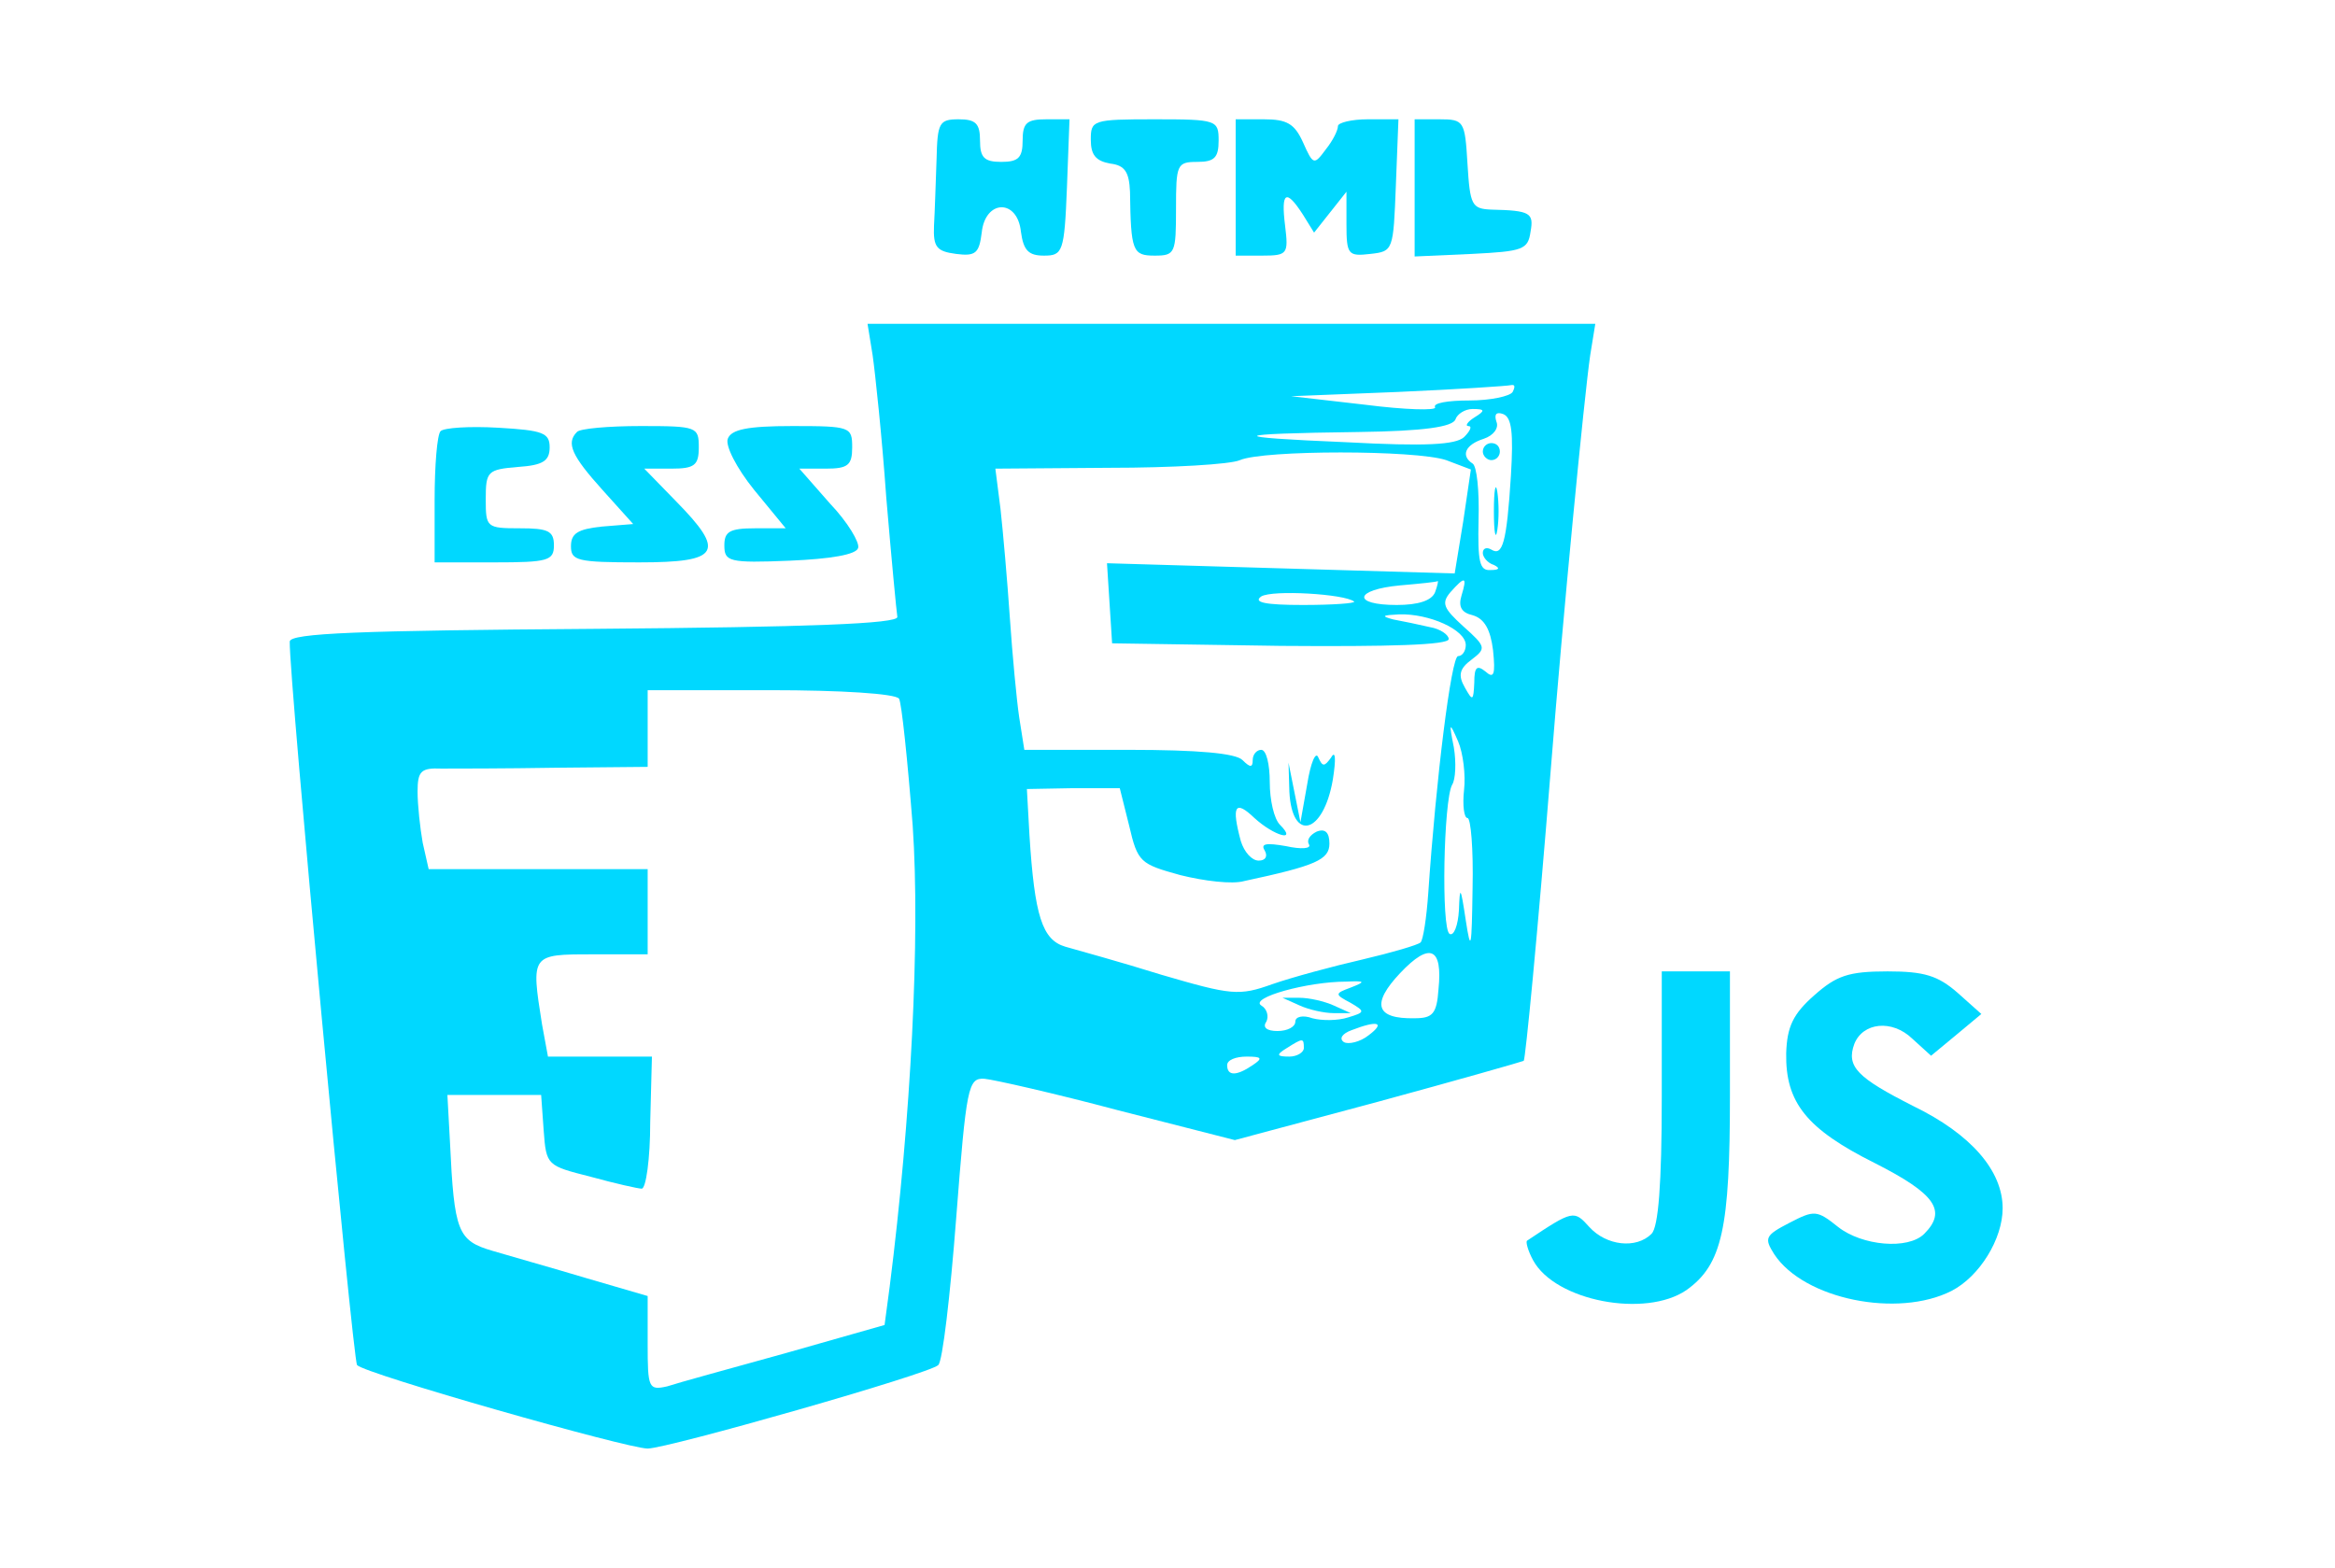 <?xml version="1.0" standalone="no"?>
<!DOCTYPE svg PUBLIC "-//W3C//DTD SVG 20010904//EN"
 "http://www.w3.org/TR/2001/REC-SVG-20010904/DTD/svg10.dtd">
<svg version="1.0" xmlns="http://www.w3.org/2000/svg"
 width="274pt" height="184pt" viewBox="0 0 274 184"
 preserveAspectRatio="xMidYMid meet">

<g transform="translate(0,184) scale(0.1,-0.1)"
fill="#00d8ff" stroke="none">
<path d="M1099 1653 c-1 -27 -2 -61 -3 -78 -1 -25 3 -30 26 -33 23 -3 27 1 30
25 4 39 42 40 46 1 3 -22 9 -28 27 -28 22 0 24 4 27 80 l3 80 -27 0 c-23 0
-28 -4 -28 -25 0 -20 -5 -25 -25 -25 -20 0 -25 5 -25 25 0 20 -5 25 -25 25
-23 0 -25 -4 -26 -47z"/>
<path d="M1280 1676 c0 -18 6 -25 23 -28 17 -2 22 -10 23 -33 1 -70 3 -75 29
-75 24 0 25 3 25 55 0 52 1 55 25 55 20 0 25 5 25 25 0 24 -2 25 -75 25 -73 0
-75 -1 -75 -24z"/>
<path d="M1450 1620 l0 -80 31 0 c30 0 31 2 27 35 -5 40 1 44 21 13 l13 -21
19 24 19 24 0 -38 c0 -36 2 -38 28 -35 27 3 27 4 30 81 l3 77 -36 0 c-19 0
-35 -4 -35 -8 0 -5 -6 -17 -14 -27 -14 -19 -15 -19 -27 8 -10 22 -19 27 -46
27 l-33 0 0 -80z"/>
<path d="M1660 1620 l0 -81 67 3 c60 3 66 5 69 26 4 22 0 25 -46 26 -23 1 -25
5 -28 54 -3 50 -4 52 -33 52 l-29 0 0 -80z"/>
<path d="M1024 1423 c3 -21 11 -96 16 -167 6 -71 12 -134 13 -140 1 -8 -103
-12 -355 -14 -276 -2 -358 -5 -358 -15 -1 -42 74 -843 79 -849 8 -10 317 -98
341 -98 23 0 332 88 341 98 5 4 14 81 21 172 12 155 14 165 33 164 11 -1 82
-17 157 -37 l137 -35 168 45 c92 25 169 47 171 48 2 2 16 145 32 345 14 177
39 435 46 483 l6 37 -427 0 -427 0 6 -37z m751 -43 c-3 -5 -26 -10 -51 -10
-25 0 -43 -3 -40 -8 2 -4 -35 -3 -82 3 l-87 10 125 5 c69 3 129 7 133 8 5 1 5
-2 2 -8z m-45 -30 c-8 -5 -11 -10 -7 -10 5 0 2 -6 -5 -13 -10 -9 -45 -11 -138
-6 -144 6 -140 10 14 12 77 1 111 6 114 15 2 6 11 12 20 12 15 0 15 -2 2 -10z
m43 -68 c-5 -80 -10 -95 -23 -87 -5 3 -10 2 -10 -4 0 -5 6 -12 13 -14 8 -4 6
-6 -4 -6 -13 -1 -15 10 -14 59 1 34 -2 63 -7 66 -14 9 -9 22 13 29 12 4 18 13
15 20 -3 9 0 12 8 9 10 -4 12 -22 9 -72z m-76 18 l29 -11 -9 -61 -10 -61 -204
6 -204 6 3 -47 3 -47 198 -3 c127 -1 197 1 197 8 0 5 -10 12 -22 14 -13 3 -32
7 -43 9 -15 4 -13 5 7 6 35 1 78 -18 78 -36 0 -7 -4 -13 -9 -13 -8 0 -26 -145
-35 -278 -2 -29 -6 -55 -9 -58 -3 -3 -34 -12 -68 -20 -35 -8 -83 -21 -106 -29
-39 -14 -48 -13 -130 11 -48 15 -99 29 -113 33 -27 8 -36 36 -42 131 l-3 54
54 1 55 0 11 -44 c10 -43 13 -45 60 -58 28 -7 61 -11 75 -7 84 18 100 25 100
44 0 13 -5 18 -15 14 -8 -4 -12 -10 -9 -15 3 -5 -9 -6 -27 -2 -23 4 -30 3 -25
-5 4 -7 1 -12 -7 -12 -8 0 -17 10 -21 23 -11 41 -7 49 16 27 23 -21 51 -29 30
-8 -7 7 -12 29 -12 50 0 21 -4 38 -10 38 -5 0 -10 -5 -10 -12 0 -9 -3 -9 -12
0 -8 8 -52 12 -134 12 l-122 0 -6 38 c-3 20 -8 73 -11 117 -3 44 -8 101 -11
128 l-6 47 134 1 c73 0 142 4 153 9 28 12 206 12 242 0z m-13 -155 c-4 -10
-20 -15 -45 -15 -53 0 -50 18 4 23 23 2 43 4 44 5 1 1 0 -5 -3 -13z m31 -4
c-4 -13 0 -20 13 -23 14 -4 21 -17 24 -41 3 -29 1 -34 -9 -25 -10 8 -13 5 -13
-13 -1 -22 -2 -22 -11 -6 -8 14 -7 22 8 33 17 13 17 15 -10 39 -23 21 -26 27
-15 40 17 19 20 19 13 -4z m-126 -7 c2 -2 -25 -4 -60 -4 -44 0 -59 3 -49 10
13 8 98 3 109 -6z m-534 -114 c3 -5 10 -72 16 -149 9 -131 -2 -344 -27 -541
l-6 -45 -116 -33 c-65 -18 -127 -35 -139 -39 -22 -5 -23 -2 -23 50 l0 56 -72
21 c-40 12 -90 26 -110 32 -41 12 -45 22 -50 128 l-3 55 55 0 55 0 3 -42 c3
-41 4 -41 55 -54 29 -8 56 -14 60 -14 5 0 10 35 10 78 l2 77 -61 0 -61 0 -7
38 c-13 82 -13 82 59 82 l65 0 0 50 0 50 -129 0 -128 0 -7 31 c-3 17 -6 44 -6
60 0 24 4 28 28 27 15 0 75 0 135 1 l107 1 0 45 0 45 144 0 c82 0 147 -4 151
-10z m663 -107 c-2 -18 0 -33 4 -33 4 0 7 -37 6 -82 -1 -71 -2 -77 -8 -38 -6
40 -7 41 -8 12 -1 -18 -6 -31 -11 -28 -10 6 -7 157 3 175 4 6 5 26 2 44 -6 30
-5 30 5 7 6 -14 9 -40 7 -57z m-30 -234 c-2 -29 -7 -34 -28 -34 -46 -1 -51 17
-17 53 35 37 50 30 45 -19z m-103 2 c-19 -7 -19 -8 0 -18 17 -10 17 -11 -3
-17 -12 -4 -31 -4 -42 -1 -11 4 -20 2 -20 -4 0 -6 -9 -11 -21 -11 -12 0 -18 4
-13 11 3 6 1 15 -6 19 -14 9 54 28 100 28 22 1 23 0 5 -7z m21 -56 c-10 -8
-24 -11 -29 -8 -6 4 -2 10 9 14 31 12 40 9 20 -6z m-76 -15 c0 -5 -8 -10 -17
-10 -15 0 -16 2 -3 10 19 12 20 12 20 0z m-60 -20 c-19 -13 -30 -13 -30 0 0 6
10 10 23 10 18 0 19 -2 7 -10z"/>
<path d="M1740 1310 c0 -5 5 -10 10 -10 6 0 10 5 10 10 0 6 -4 10 -10 10 -5 0
-10 -4 -10 -10z"/>
<path d="M1753 1240 c0 -25 2 -35 4 -22 2 12 2 32 0 45 -2 12 -4 2 -4 -23z"/>
<path d="M1534 920 l-8 -45 -7 35 -7 35 1 -34 c3 -60 40 -50 51 14 4 25 3 35
-2 26 -8 -11 -10 -11 -15 0 -3 8 -9 -6 -13 -31z"/>
<path d="M1525 660 c11 -5 29 -9 40 -9 l20 0 -20 9 c-11 5 -29 9 -40 9 l-20 0
20 -9z"/>
<path d="M517 1334 c-4 -4 -7 -40 -7 -81 l0 -73 70 0 c63 0 70 2 70 20 0 17
-7 20 -40 20 -39 0 -40 1 -40 34 0 33 2 35 38 38 29 2 37 7 37 23 0 17 -8 20
-60 23 -34 2 -64 0 -68 -4z"/>
<path d="M677 1333 c-13 -13 -6 -28 30 -68 l36 -40 -37 -3 c-28 -3 -36 -8 -36
-23 0 -17 7 -19 80 -19 95 0 102 12 43 72 l-37 38 32 0 c27 0 32 4 32 25 0 24
-2 25 -68 25 -38 0 -72 -3 -75 -7z"/>
<path d="M854 1325 c-3 -8 10 -34 31 -60 l37 -45 -36 0 c-30 0 -36 -4 -36 -20
0 -19 5 -21 77 -18 47 2 78 7 80 15 2 6 -12 30 -33 52 l-36 41 31 0 c26 0 31
4 31 25 0 24 -2 25 -70 25 -53 0 -72 -4 -76 -15z"/>
<path d="M1950 552 c0 -102 -4 -152 -12 -160 -18 -18 -53 -14 -73 8 -18 20
-19 20 -73 -16 -2 -1 1 -12 7 -23 26 -48 132 -68 180 -35 42 30 51 72 51 229
l0 145 -40 0 -40 0 0 -148z"/>
<path d="M2129 672 c-25 -22 -32 -37 -33 -68 -1 -58 24 -89 104 -129 71 -36
85 -56 58 -83 -19 -19 -73 -14 -101 8 -25 20 -28 20 -57 5 -29 -15 -30 -18
-18 -37 35 -53 145 -75 208 -43 33 17 60 61 60 97 0 44 -37 87 -105 120 -65
33 -79 46 -69 73 10 25 44 29 68 6 l22 -20 29 24 30 25 -28 25 c-23 20 -39 25
-82 25 -46 0 -60 -5 -86 -28z"/>
</g>
</svg>
